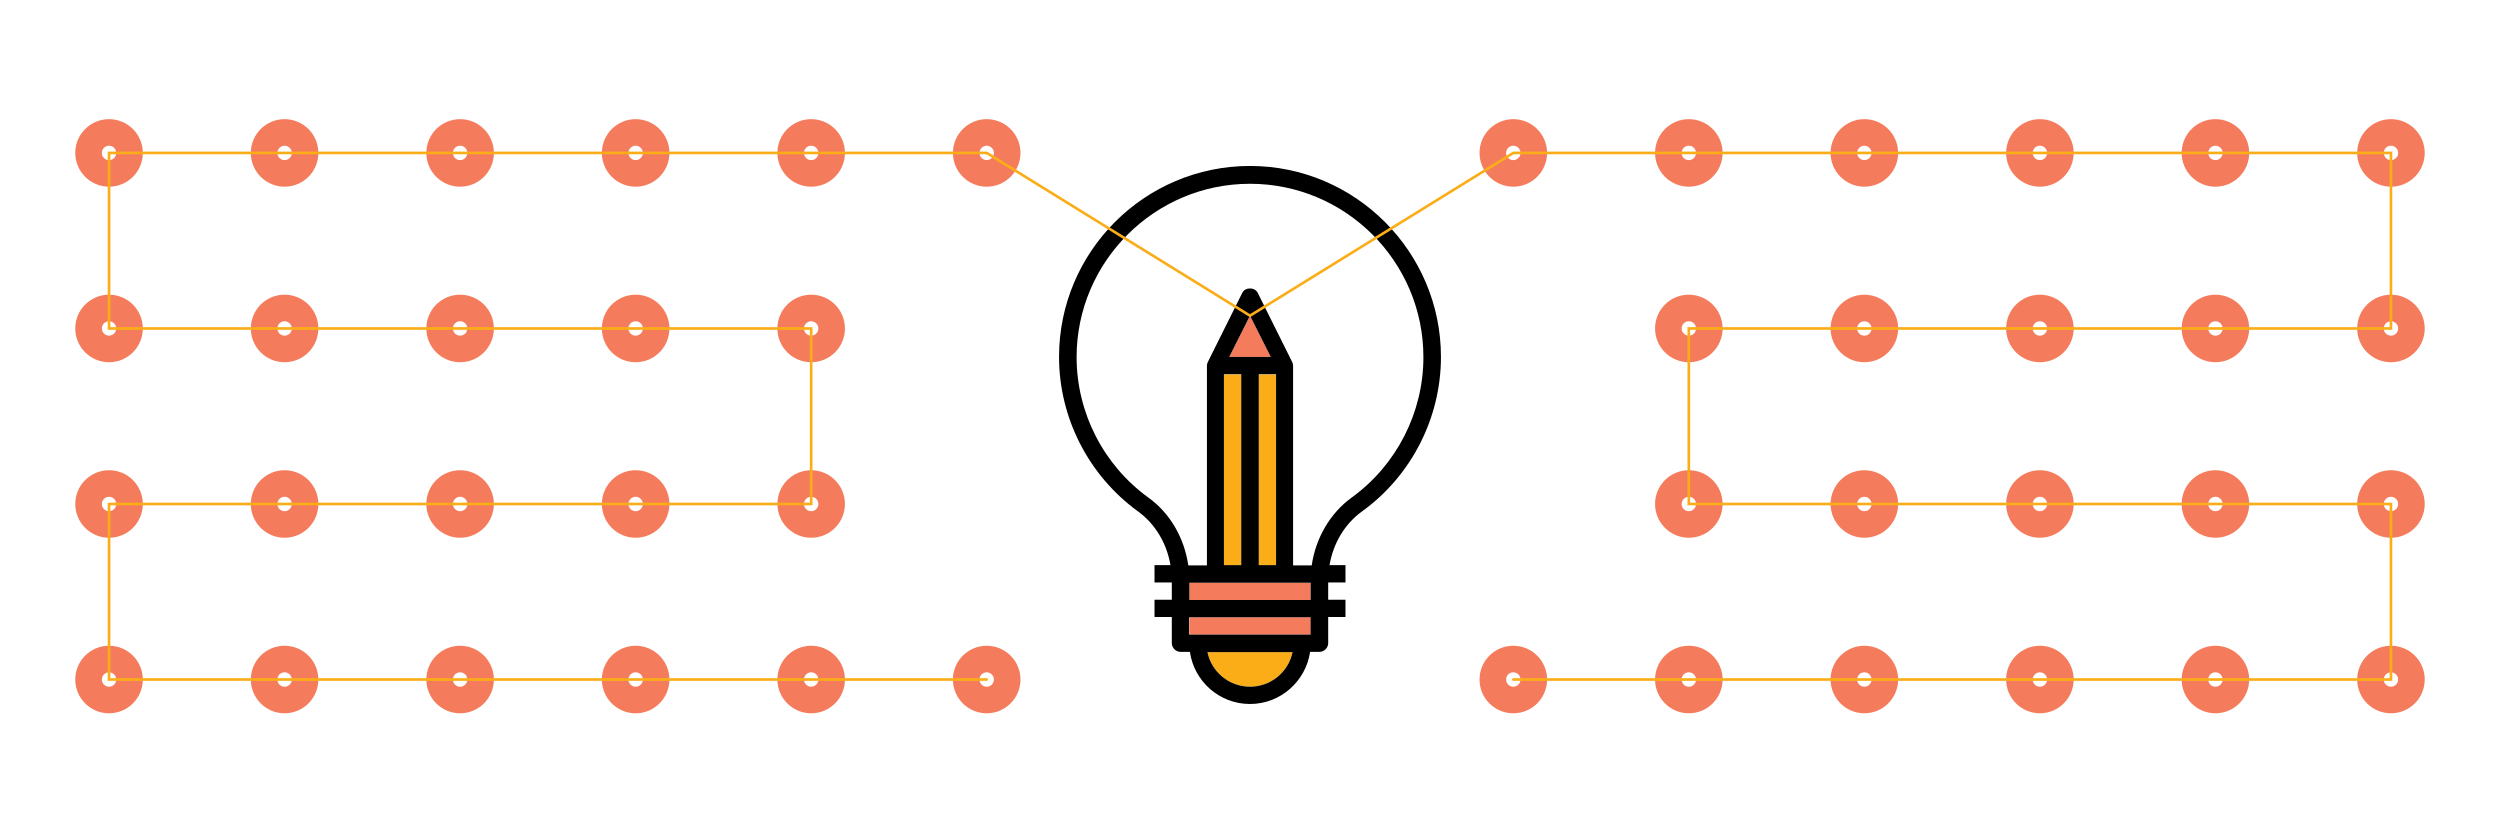 <?xml version="1.0" encoding="utf-8"?>
<!-- Generator: Adobe Illustrator 24.0.1, SVG Export Plug-In . SVG Version: 6.00 Build 0)  -->
<svg version="1.1" id="Layer_1" xmlns="http://www.w3.org/2000/svg" xmlns:xlink="http://www.w3.org/1999/xlink" x="0px" y="0px"
	 viewBox="0 0 940 313" style="enable-background:new 0 0 940 313;" xml:space="preserve">
<style type="text/css">
	.st0{fill:#FFFFFF;}
	.st1{fill:url(#SVGID_1_);}
	.st2{fill:#FBAD17;}
	.st3{fill:#F69277;stroke:#FBAD17;stroke-linecap:round;stroke-miterlimit:10;}
	.st4{fill:#F47C5C;stroke:#FBAD17;stroke-linecap:round;stroke-miterlimit:10;}
	.st5{fill:#F47C5C;}
	.st6{fill:#231F20;}
	.st7{fill:#F69277;}
	.st8{fill:none;stroke:#FBAD17;stroke-linecap:round;stroke-miterlimit:10;}
	.st9{fill:none;stroke:#F47C5C;stroke-width:10;stroke-linecap:round;stroke-miterlimit:10;}
	.st10{fill:none;stroke:#F47C5C;stroke-width:10;stroke-miterlimit:10;}
	.st11{fill:none;stroke:#000000;stroke-miterlimit:10;}
	.st12{fill:none;stroke:#000000;stroke-width:8;stroke-linecap:round;stroke-linejoin:round;stroke-miterlimit:10;}
	.st13{fill:none;stroke:#F69277;stroke-linecap:round;stroke-miterlimit:10;}
	.st14{fill:none;stroke:#F69277;stroke-miterlimit:10;}
	.st15{fill:none;stroke:#000000;stroke-width:3;stroke-linecap:round;stroke-linejoin:round;stroke-miterlimit:10;}
	.st16{fill:none;stroke:#F69277;stroke-width:3;stroke-linecap:round;stroke-miterlimit:10;}
	.st17{fill:none;stroke:#000000;stroke-width:5;stroke-miterlimit:10;}
</style>
<g id="XMLID_45_">
	<g>
		<path class="st2" d="M454,245.2h32c-1.5,7.4-8.1,13-16,13S455.5,252.6,454,245.2z"/>
		<rect x="447.2" y="232.1" class="st5" width="45.7" height="6.5"/>
		<polygon class="st5" points="492.8,219.1 492.8,225.6 447.2,225.6 447.2,219.1 457,219.1 483,219.1 		"/>
		<polygon class="st5" points="470,118.7 477.8,134.2 462.2,134.2 		"/>
		<rect x="460.2" y="140.8" class="st2" width="6.5" height="71.8"/>
		<rect x="473.3" y="140.8" class="st2" width="6.5" height="71.8"/>
		<path d="M541.8,134.2c0,22.9-11.1,44.7-29.7,58.1c-6.5,4.7-10.8,12-12.2,20.2h6v6.5h-6.5v6.5h6.5v6.5h-6.5v9.8
			c0,1.8-1.5,3.3-3.3,3.3h-3.5c-1.6,11-11.1,19.6-22.6,19.6s-21-8.5-22.6-19.6h-3.5c-1.8,0-3.3-1.5-3.3-3.3v-9.8h-6.5v-6.5h6.5v-6.5
			h-6.5v-6.5h6c-1.4-8.2-5.7-15.5-12.2-20.2c-18.6-13.5-29.7-35.2-29.7-58.1c0-39.6,32.2-71.8,71.8-71.8S541.8,94.7,541.8,134.2z
			 M508.2,187.1c16.9-12.2,27-32,27-52.8c0-36-29.3-65.2-65.2-65.2s-65.2,29.3-65.2,65.2c0,20.8,10.1,40.6,27,52.8
			c8.2,5.9,13.5,15.2,15,25.5h7v-75c0-0.5,0.1-1,0.3-1.4l13-26.1c1.1-2.2,4.7-2.2,5.8,0l13,26.1c0.2,0.4,0.3,0.9,0.3,1.4v75h7
			C494.7,202.3,500.1,193,508.2,187.1z M492.8,238.6v-6.5h-45.7v6.5H492.8z M492.8,225.6v-6.5H483H457h-9.8v6.5H492.8z M486,245.2
			h-32c1.5,7.4,8.1,13,16,13S484.5,252.6,486,245.2z M479.8,212.5v-71.8h-6.5v71.8H479.8z M477.8,134.2l-7.8-15.5l-7.8,15.5H477.8z
			 M466.7,212.5v-71.8h-6.5v71.8H466.7z"/>
	</g>
</g>
<g>
	<circle class="st9" cx="41" cy="57.5" r="7.7"/>
	<circle class="st9" cx="107" cy="57.5" r="7.7"/>
	<circle class="st9" cx="173" cy="57.5" r="7.7"/>
	<circle class="st9" cx="239" cy="57.5" r="7.7"/>
	<circle class="st9" cx="305" cy="57.5" r="7.7"/>
	<circle class="st9" cx="371" cy="57.5" r="7.7"/>
	<circle class="st9" cx="569" cy="57.5" r="7.7"/>
	<circle class="st9" cx="635" cy="57.5" r="7.7"/>
	<circle class="st9" cx="701" cy="57.5" r="7.7"/>
	<circle class="st9" cx="767" cy="57.5" r="7.7"/>
	<circle class="st9" cx="833" cy="57.5" r="7.7"/>
	<circle class="st9" cx="899" cy="57.5" r="7.7"/>
</g>
<g>
	<circle class="st9" cx="41" cy="123.5" r="7.7"/>
	<circle class="st9" cx="107" cy="123.5" r="7.7"/>
	<circle class="st9" cx="173" cy="123.5" r="7.7"/>
	<circle class="st9" cx="239" cy="123.5" r="7.7"/>
	<circle class="st9" cx="305" cy="123.5" r="7.7"/>
	<circle class="st9" cx="635" cy="123.5" r="7.7"/>
	<circle class="st9" cx="701" cy="123.5" r="7.7"/>
	<circle class="st9" cx="767" cy="123.5" r="7.7"/>
	<circle class="st9" cx="833" cy="123.5" r="7.7"/>
	<circle class="st9" cx="899" cy="123.5" r="7.7"/>
</g>
<g>
	<circle class="st9" cx="41" cy="189.5" r="7.7"/>
	<circle class="st9" cx="107" cy="189.5" r="7.7"/>
	<circle class="st9" cx="173" cy="189.5" r="7.7"/>
	<circle class="st9" cx="239" cy="189.5" r="7.7"/>
	<circle class="st9" cx="305" cy="189.5" r="7.7"/>
	<circle class="st9" cx="635" cy="189.5" r="7.7"/>
	<circle class="st9" cx="701" cy="189.5" r="7.7"/>
	<circle class="st9" cx="767" cy="189.5" r="7.7"/>
	<circle class="st9" cx="833" cy="189.5" r="7.7"/>
	<circle class="st9" cx="899" cy="189.5" r="7.7"/>
</g>
<g>
	<circle class="st9" cx="41" cy="255.5" r="7.7"/>
	<circle class="st9" cx="107" cy="255.5" r="7.7"/>
	<circle class="st9" cx="173" cy="255.5" r="7.7"/>
	<circle class="st9" cx="239" cy="255.5" r="7.7"/>
	<circle class="st9" cx="305" cy="255.5" r="7.7"/>
	<circle class="st9" cx="371" cy="255.5" r="7.7"/>
	<circle class="st9" cx="569" cy="255.5" r="7.7"/>
	<circle class="st9" cx="635" cy="255.5" r="7.7"/>
	<circle class="st9" cx="701" cy="255.5" r="7.7"/>
	<circle class="st9" cx="767" cy="255.5" r="7.7"/>
	<circle class="st9" cx="833" cy="255.5" r="7.7"/>
	<circle class="st9" cx="899" cy="255.5" r="7.7"/>
</g>
<polyline class="st8" points="371,255.5 41,255.5 41,189.5 305,189.5 305,123.5 41,123.5 41,57.5 371,57.5 470,118.7 569,57.5 
	635,57.5 899,57.5 899,123.5 635,123.5 635,189.5 899,189.5 899,255.5 569,255.5 "/>
</svg>
